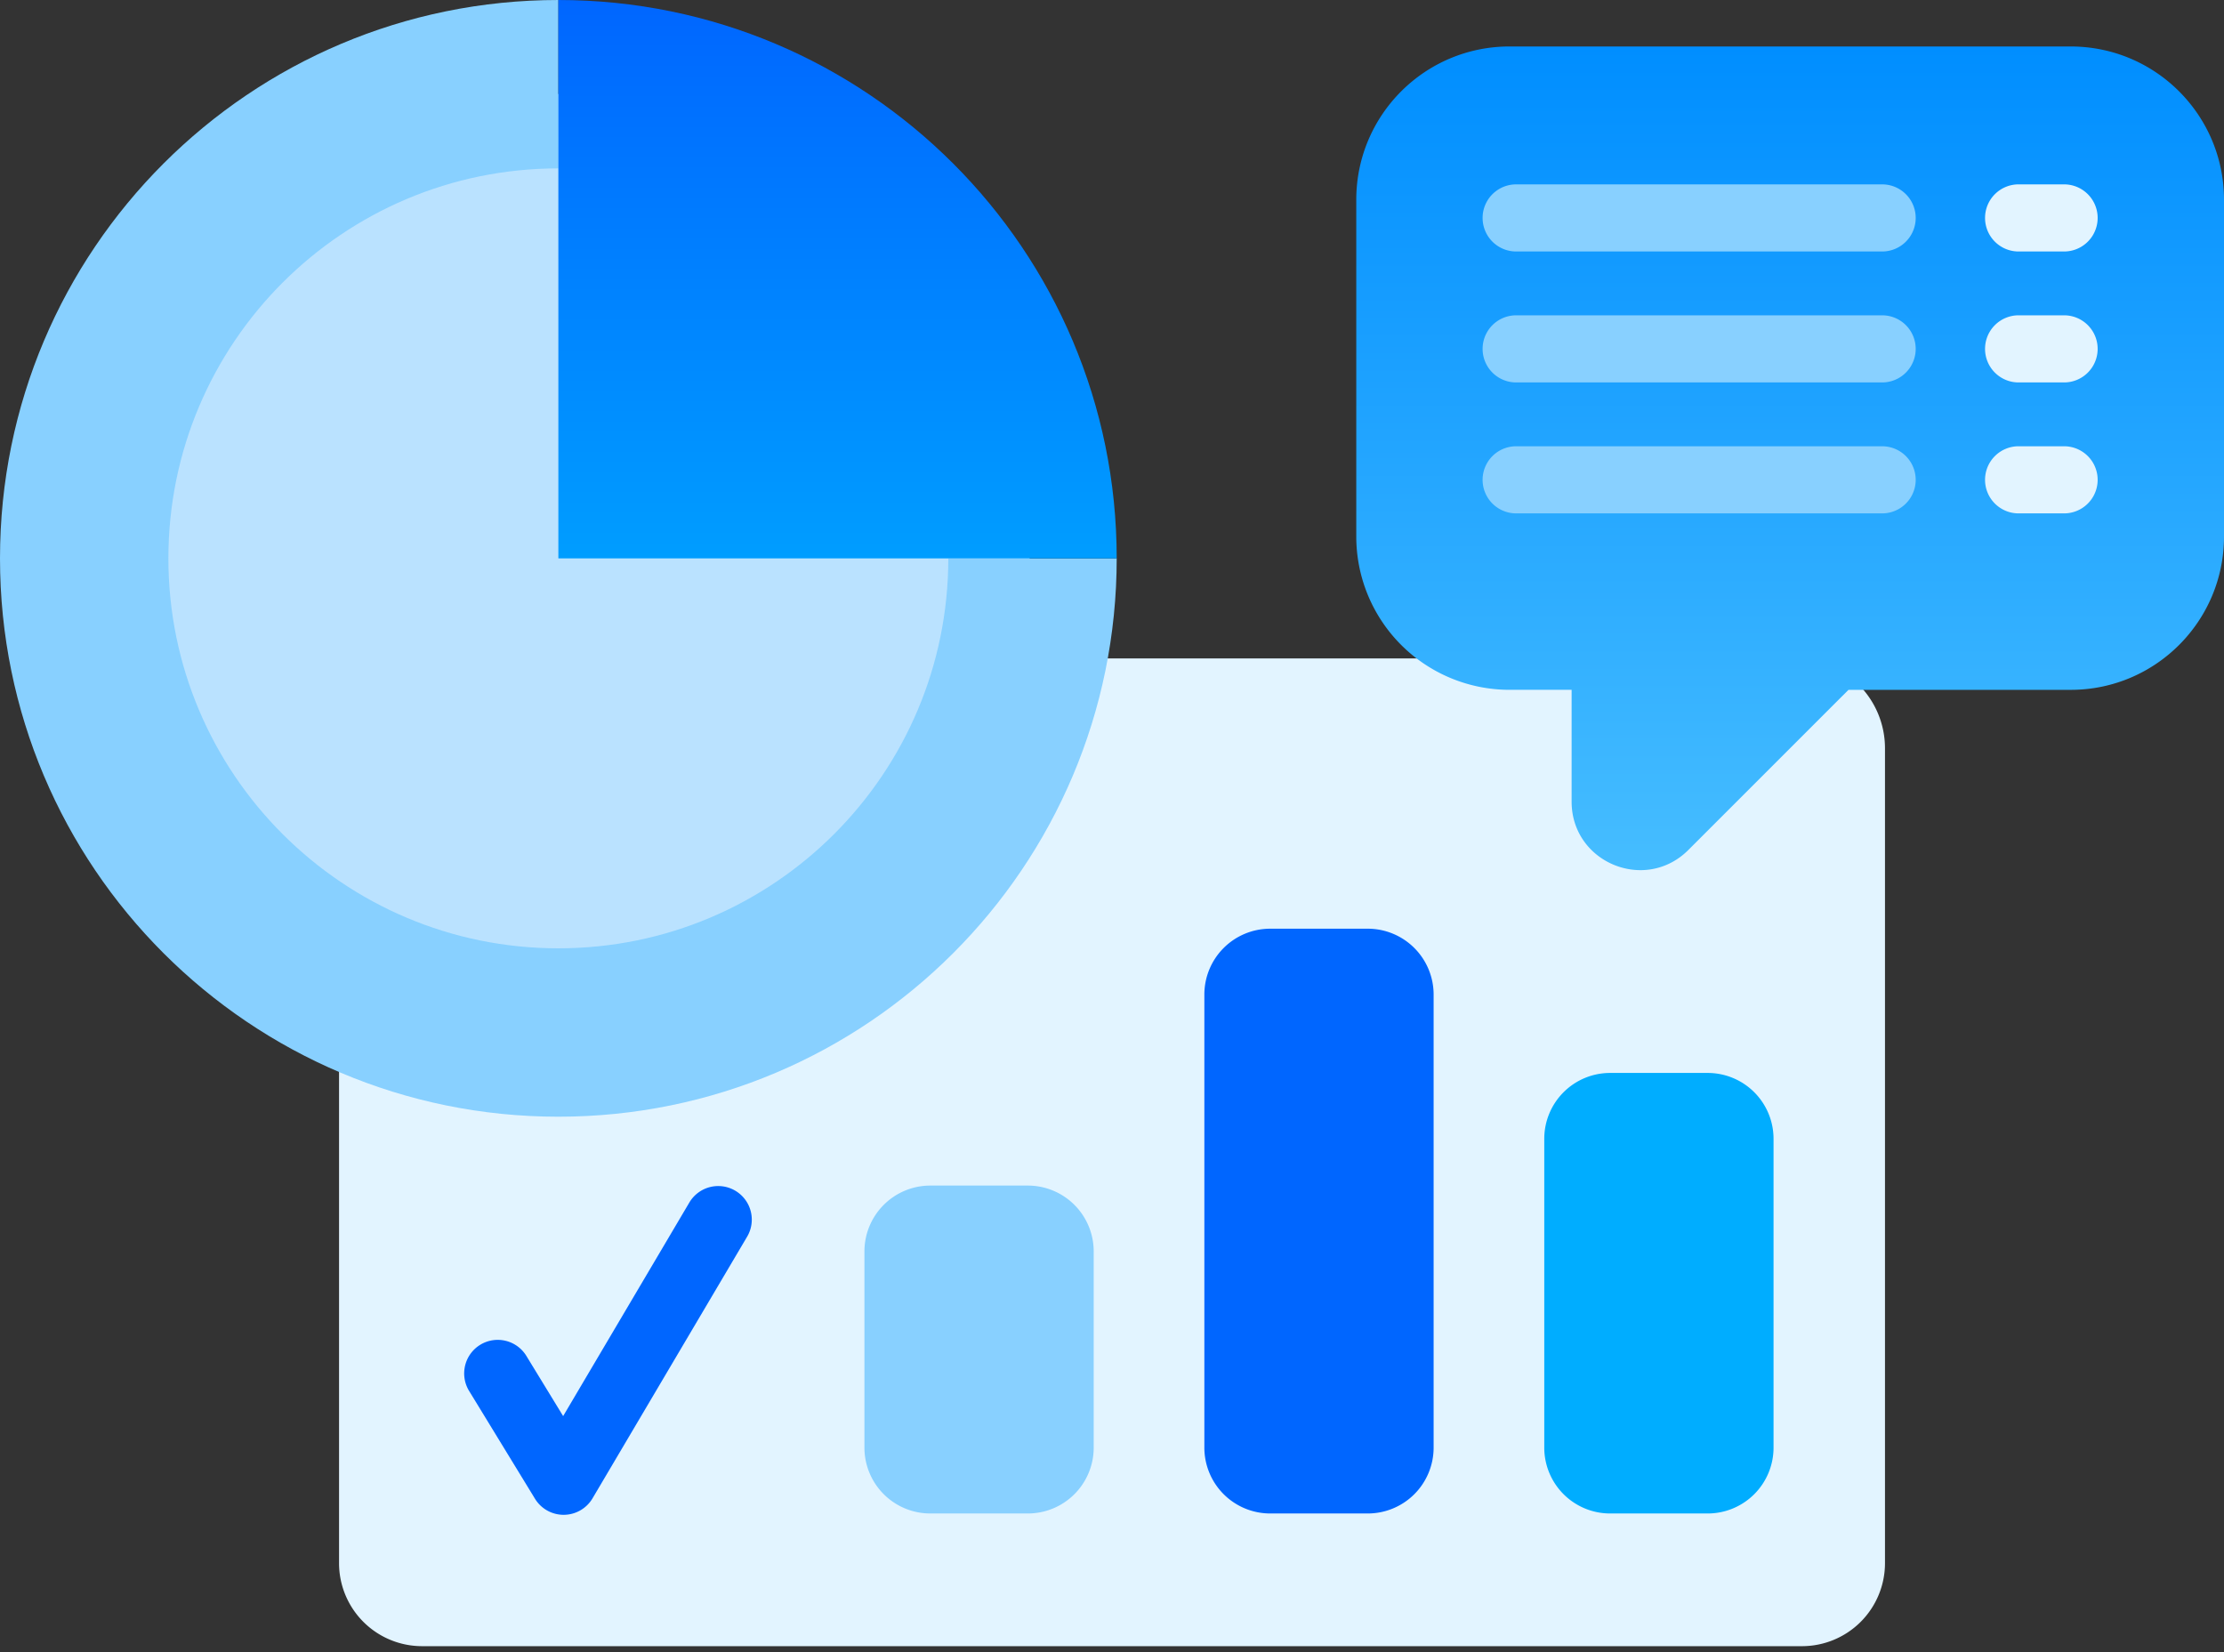 <svg xmlns="http://www.w3.org/2000/svg" fill="none" viewBox="0 0 140 104">
  <rect x="0" y="0" width="140" height="104" fill="#333333" stroke="none"/>
  <path fill="#E2F4FF" d="M21.343 98.398V47.1a5.651 5.651 0 015.651-5.651h86.014a5.651 5.651 0 015.651 5.65v51.3a5.226 5.226 0 01-5.226 5.226H26.569a5.227 5.227 0 01-5.226-5.227z"/>
  <path fill="#88D0FF" d="M64.703 74.631h-6.141a4.146 4.146 0 00-4.146 4.146v12.35a4.146 4.146 0 004.146 4.145h6.14a4.146 4.146 0 004.146-4.146V78.777a4.146 4.146 0 00-4.145-4.146z"/>
  <path fill="#06F" d="M86.1 58.461h-6.14a4.146 4.146 0 00-4.146 4.146v28.52a4.146 4.146 0 004.146 4.145h6.14a4.146 4.146 0 004.146-4.146V62.607a4.146 4.146 0 00-4.146-4.146z"/>
  <path fill="#00ADFF" d="M107.498 67.541h-6.141a4.146 4.146 0 00-4.146 4.146v19.44a4.146 4.146 0 004.146 4.145h6.141a4.146 4.146 0 004.146-4.146v-19.44a4.146 4.146 0 00-4.146-4.145z"/>
  <path fill="#BAE2FF" d="M35.02 65.515c16.457 0 29.799-13.342 29.799-29.8 0-16.457-13.342-29.799-29.8-29.799-16.457 0-29.799 13.342-29.799 29.8 0 16.457 13.342 29.799 29.8 29.799z"/>
  <path fill="#88D0FF" d="M70.296 35.15c0 19.41-15.735 35.146-35.147 35.146C15.735 70.296 0 54.56 0 35.149 0 15.735 15.735 0 35.15 0v10.6c-13.558 0-24.55 10.992-24.55 24.55 0 13.554 10.992 24.546 24.55 24.546 13.554 0 24.546-10.992 24.546-24.547h10.6z"/>
  <path fill="url(#paint0_linear)" d="M70.296 35.15H35.149V0c19.412 0 35.147 15.735 35.147 35.15z"/>
  <path fill="#06F" d="M35.48 95.356a2.112 2.112 0 01-1.802-1.01L29.556 87.6a2.113 2.113 0 113.605-2.203l2.289 3.745 7.953-13.46a2.113 2.113 0 013.638 2.15L37.3 94.318a2.113 2.113 0 01-1.803 1.038h-.016z"/>
  <path fill="url(#paint1_linear)" d="M95.025 2.926h35.326c5.329 0 9.649 4.32 9.649 9.648v21.201c0 5.33-4.32 9.65-9.649 9.65h-13.989l-10.083 10.082c-2.711 2.71-7.346.79-7.346-3.043v-7.04h-3.908a9.649 9.649 0 01-9.648-9.649v-21.2c0-5.33 4.32-9.65 9.648-9.65z"/>
  <path fill="#88D0FF" d="M118.48 15.831H95.442a2.112 2.112 0 110-4.225h23.038a2.112 2.112 0 110 4.225z"/>
  <path fill="#E2F4FF" d="M129.934 15.831h-2.817a2.113 2.113 0 110-4.225h2.817a2.112 2.112 0 110 4.225z"/>
  <path fill="#88D0FF" d="M118.48 24.074H95.442a2.112 2.112 0 110-4.225h23.038a2.112 2.112 0 110 4.225z"/>
  <path fill="#E2F4FF" d="M129.934 24.074h-2.817a2.113 2.113 0 110-4.225h2.817a2.112 2.112 0 110 4.225z"/>
  <path fill="#88D0FF" d="M118.48 32.317H95.442a2.112 2.112 0 110-4.225h23.038a2.112 2.112 0 110 4.225z"/>
  <path fill="#E2F4FF" d="M129.934 32.317h-2.817a2.113 2.113 0 110-4.225h2.817a2.112 2.112 0 110 4.225z"/>
  <defs>
    <linearGradient id="paint0_linear" x1="52.723" x2="52.723" y1="0" y2="35.149" gradientUnits="userSpaceOnUse">
      <stop stop-color="#06F"/>
      <stop offset="1" stop-color="#009DFF"/>
    </linearGradient>
    <linearGradient id="paint1_linear" x1="112.688" x2="112.688" y1="2.926" y2="54.776" gradientUnits="userSpaceOnUse">
      <stop stop-color="#008EFF"/>
      <stop offset="1" stop-color="#46BDFF"/>
    </linearGradient>
  </defs>
</svg>
